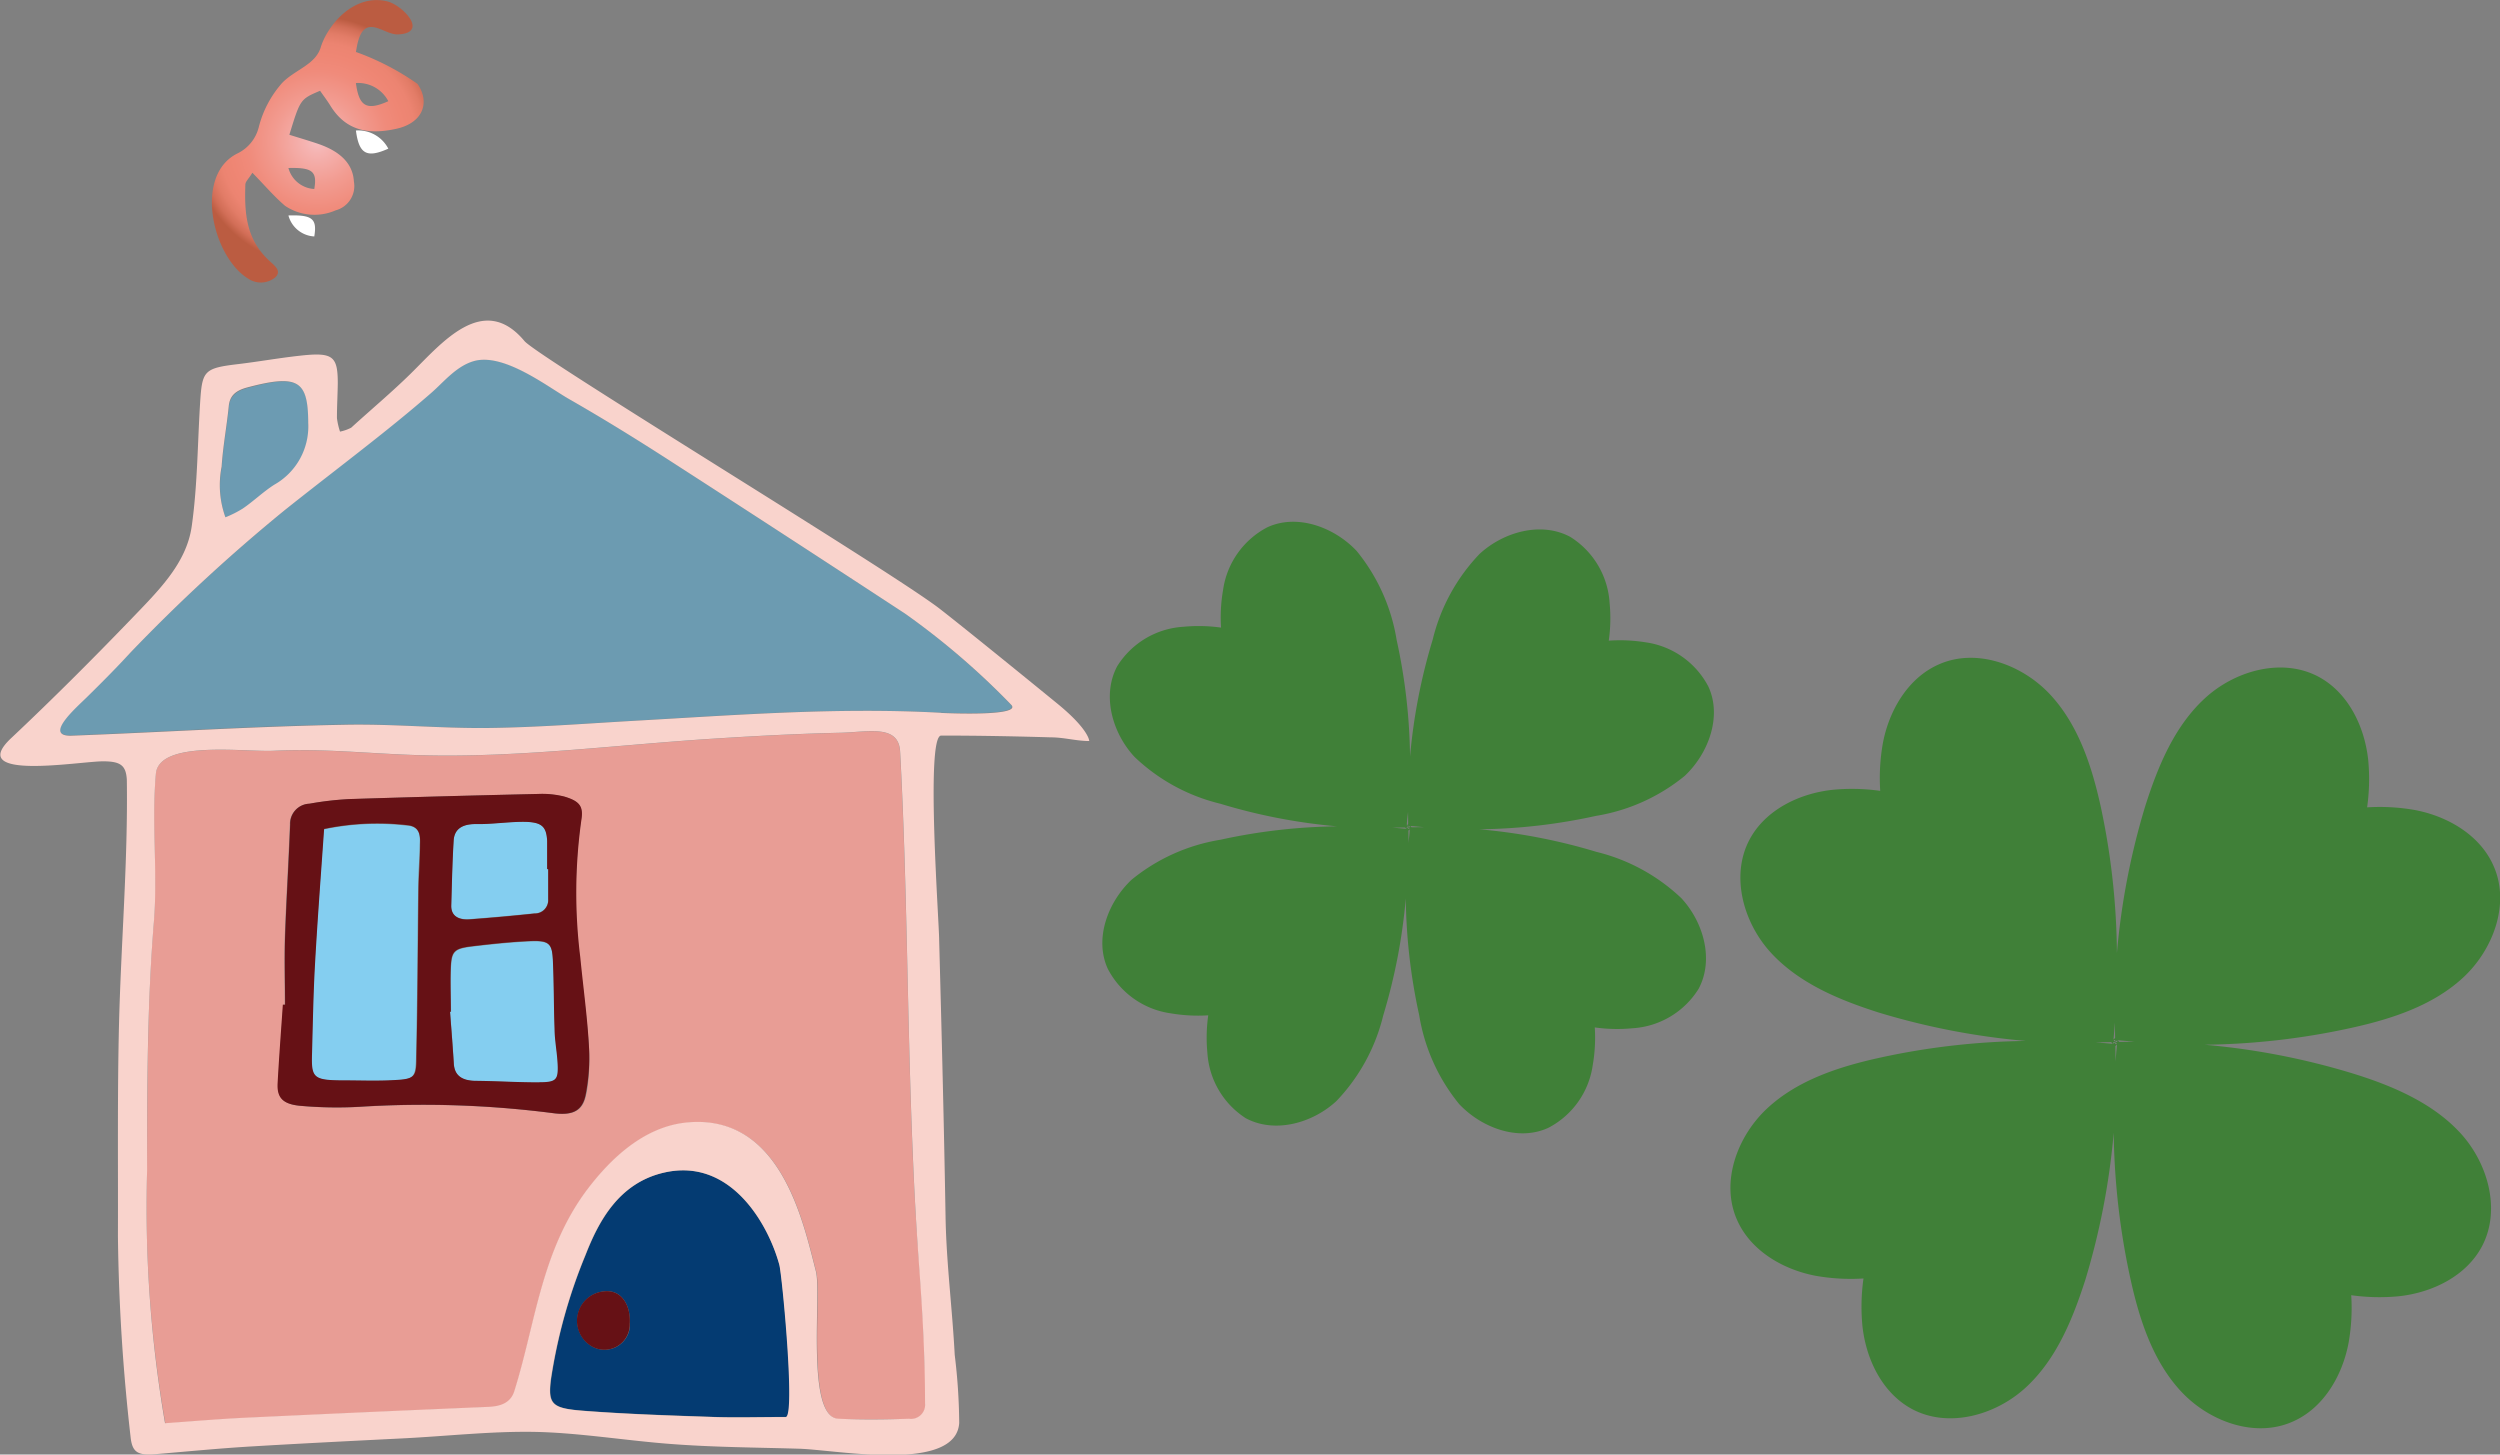 <svg xmlns="http://www.w3.org/2000/svg" xmlns:xlink="http://www.w3.org/1999/xlink" viewBox="0 0 210.72 122.6"><rect x="0" y="0" width="210.72" height="122.6" fill="#808080" stroke="none"/><defs><style>.cls-1{fill:#fff;}.cls-2{fill:#6c9bb1;}.cls-3{fill:#84cef0;}.cls-4{fill:#043b72;}.cls-5{fill:#e89d95;}.cls-6{fill:#6c9bb2;}.cls-7{fill:#f9d3cc;}.cls-8{fill:url(#radial-gradient);}.cls-9{fill:#661115;}.cls-10{fill:#408038;}</style><radialGradient id="radial-gradient" cx="26.76" cy="11.9" r="10.51" gradientUnits="userSpaceOnUse"><stop offset="0" stop-color="#f6bfc1"/><stop offset="0.1" stop-color="#f5b3b1"/><stop offset="0.35" stop-color="#f29b90"/><stop offset="0.56" stop-color="#f08b7b"/><stop offset="0.69" stop-color="#ef8674"/><stop offset="0.79" stop-color="#ec8471"/><stop offset="0.87" stop-color="#e27c67"/><stop offset="0.94" stop-color="#d26e57"/><stop offset="1" stop-color="#bb5c41"/></radialGradient></defs><title>ft_item</title><g id="レイヤー_2" data-name="レイヤー 2"><g id="base_illust" data-name="base illust"><path class="cls-1" d="M32.73,12.53A2.86,2.86,0,0,0,30,11C30.26,13,30.92,13.34,32.73,12.53Z"/><path class="cls-1" d="M26.49,19.93c.25-1.49-.16-1.83-2.18-1.77A2.39,2.39,0,0,0,26.49,19.93Z"/><path class="cls-2" d="M76.28,51.71Q66.42,45.26,56.5,38.85c-2.79-1.8-5.63-3.56-8.55-5.23-1.87-1.07-5.58-4-8.11-3.18-1.44.46-2.48,1.77-3.49,2.64-1.33,1.15-2.7,2.28-4.08,3.39C29.52,38.65,26.71,40.78,24,43A144.87,144.87,0,0,0,11,55c-1.2,1.22-2.41,2.44-3.61,3.66-.77.78-3.89,3.42-1.34,3.32,7.65-.3,15.28-.79,22.94-.92,4.07-.07,8.11.34,12.17.29s8.13-.37,12.18-.6c8.7-.5,17.25-1.16,25.93-.68.83,0,7,.29,5.88-.73A63.5,63.5,0,0,0,76.28,51.71Z"/><path class="cls-3" d="M34.28,69.59a21.9,21.9,0,0,0-7,.32c-.26,3.89-.55,7.67-.77,11.45-.14,2.51-.18,5-.25,7.53-.05,2,.13,2.17,2.73,2.21,1.23,0,2.46,0,3.68,0,2.22-.1,2.35-.14,2.39-1.93.11-4.72.12-9.43.18-14.14,0-1.29.11-2.57.13-3.85C35.42,70.46,35.42,69.65,34.28,69.59Z"/><path class="cls-4" d="M56,98.83c-3.85.87-5.55,4.18-6.63,6.95a44.85,44.85,0,0,0-2.91,10.46c-.27,2.15.09,2.47,2.8,2.67,3.66.28,7.33.39,11,.52,1.9.07,3.8,0,6,0,.83,0-.3-11.81-.56-12.82C64.76,103.22,61.59,97.56,56,98.83Zm-2.9,12.71a2.14,2.14,0,0,1-3.41,1.81,2.49,2.49,0,0,1,1.19-4.5C52.45,108.64,53.17,110.12,53.08,111.55Z"/><path class="cls-5" d="M76.92,97.08c-.46-11.25-.45-22.5-1.06-33.74-.12-2.29-2.66-1.63-5-1.57-3.59.08-7.18.27-10.75.5-8.17.52-16.54,1.63-24.75,1.39-4.21-.12-8.07-.58-12.31-.37-2.43.12-9.66-.93-9.92,1.94-.37,4.16.16,8.34-.17,12.51-.57,7-.53,13.91-.57,20.94A107.12,107.12,0,0,0,13.94,120c2.6-.18,4.73-.37,6.87-.47q10.2-.48,20.4-.91c1.15,0,1.89-.43,2.17-1.33,1.82-5.8,2.25-11.92,6.26-17.14,1.81-2.36,4.59-5.14,8.28-5.5,7.91-.76,9.76,8.23,10.88,12.55.49,1.9-.89,12.33,1.91,12.42,2,.06,4,0,6,0A1.19,1.19,0,0,0,78,118.3c0-3.82-.21-7.62-.49-11.43C77.23,103.61,77.06,100.34,76.92,97.08Zm-27.5-4.89c-.26,1.47-1.11,1.88-2.87,1.63a85.54,85.54,0,0,0-16.25-.52,34.6,34.6,0,0,1-5-.09c-1.48-.14-1.93-.72-1.86-1.92.13-2.2.29-4.4.44-6.6H24c0-1.89-.05-3.79,0-5.68.11-3.17.31-6.35.43-9.52a1.69,1.69,0,0,1,1.63-1.74,26.36,26.36,0,0,1,3.38-.39q7.93-.26,15.86-.43a7.7,7.7,0,0,1,2.24.22c1.33.38,1.62.83,1.43,2a44,44,0,0,0-.11,11.54c.25,2.56.62,5.11.79,7.67A16.19,16.19,0,0,1,49.43,92.19Z"/><path class="cls-6" d="M20.48,42.93c.91-.65,1.69-1.42,2.64-2A5.64,5.64,0,0,0,26,35.71c0-3.62-.83-4.19-5.16-3-1,.27-1.46.75-1.54,1.58-.17,1.7-.5,3.39-.6,5.09A8,8,0,0,0,19,43.6,9,9,0,0,0,20.48,42.93Z"/><path class="cls-3" d="M46.62,81c-.07-1.53-.33-1.73-2.18-1.64-1.53.08-3.05.24-4.57.42s-1.77.38-1.85,1.67,0,2.57,0,3.85h-.08c.11,1.46.23,2.93.32,4.39.06,1,.67,1.42,1.89,1.44,1.76,0,3.52.12,5.29.13,1.37,0,1.63-.19,1.6-1.3s-.22-2.19-.27-3.29C46.69,84.74,46.71,82.84,46.62,81Z"/><path class="cls-3" d="M39.6,77.47q2.73-.21,5.45-.49a1.12,1.12,0,0,0,1.15-1.17c0-.85,0-1.7,0-2.56h-.09c0-.79,0-1.58,0-2.37,0-1.26-.47-1.62-2.07-1.62-1.29,0-2.59.2-3.88.19s-1.87.47-1.93,1.38c-.12,1.82-.15,3.65-.21,5.47C38,77.15,38.57,77.55,39.6,77.47Z"/><path class="cls-7" d="M79.1,51.23c-4.62-3.48-33.78-21.15-34.89-22.48-3.48-4.17-7,.2-9.61,2.76-1.59,1.56-3.31,3-5,4.54a3.59,3.59,0,0,1-.94.33,6,6,0,0,1-.26-1.14c0-1,.06-2,.07-2.94,0-2.29-.41-2.63-3.18-2.32-1.75.19-3.47.5-5.22.71-2.72.32-3,.54-3.17,2.77-.25,3.61-.23,7.3-.74,10.9-.45,3.16-2.83,5.45-5.17,7.89-3.26,3.38-6.57,6.69-10,9.92-4,3.7,5.69,2,7.7,2,1.48,0,1.93.35,2,1.55.1,6.9-.49,13.76-.66,20.66-.14,5.94-.07,11.88-.09,17.81A165,165,0,0,0,11,121.06c.13,1.31.55,1.64,2.09,1.51,2.74-.23,5.48-.5,8.23-.66,4.2-.25,8.4-.46,12.6-.67,3.64-.18,7.45-.61,11.08-.55s7.52.7,11.28,1,7.39.31,11.09.42c1.94.06,6.38.8,9.64.43,2.11-.24,3.73-.94,3.84-2.6a49.58,49.58,0,0,0-.38-5.75c-.2-3.87-.7-7.69-.77-11.57-.13-7.79-.33-15.58-.54-23.38C79.17,77.9,78,62,79.33,62c3.16,0,6.21.06,9.26.15,1.08,0,2.14.31,3.22.31,0,0,0-.94-2.61-3.09C87.34,57.85,81,52.69,79.1,51.23ZM18.68,39.33c.11-1.7.43-3.39.6-5.09.08-.83.51-1.3,1.54-1.58,4.33-1.15,5.15-.58,5.16,3a5.64,5.64,0,0,1-2.87,5.2c-.95.61-1.73,1.38-2.64,2A9,9,0,0,1,19,43.6,8,8,0,0,1,18.68,39.33Zm47.55,80.11c-2.19,0-4.09.06-6,0-3.67-.12-7.34-.24-11-.52-2.71-.21-3.07-.52-2.8-2.67a44.85,44.85,0,0,1,2.91-10.46C50.43,103,52.13,99.7,56,98.83c5.61-1.27,8.78,4.39,9.69,7.8C65.93,107.63,67.05,119.44,66.22,119.44Zm10.45.14c-2,.07-4,.1-6,0-2.8-.08-1.42-10.52-1.91-12.42-1.11-4.32-3-13.31-10.88-12.55-3.68.36-6.46,3.14-8.28,5.5-4,5.22-4.44,11.34-6.26,17.14-.28.9-1,1.28-2.17,1.33q-10.2.43-20.4.91c-2.14.1-4.26.28-6.87.47A107.12,107.12,0,0,1,12.4,98.67c0-7,0-13.92.57-20.94.34-4.17-.2-8.35.17-12.51.26-2.87,7.49-1.82,9.92-1.94,4.25-.21,8.1.25,12.31.37,8.2.24,16.57-.87,24.75-1.39,3.57-.23,7.16-.42,10.75-.5,2.32-.06,4.86-.72,5,1.57.61,11.24.59,22.5,1.06,33.74.13,3.26.31,6.53.55,9.79.28,3.82.49,7.61.49,11.43A1.19,1.19,0,0,1,76.67,119.59Zm2.63-59.5c-8.68-.48-17.23.19-25.93.68-4,.23-8.12.55-12.18.6S33.09,61,29,61.09c-7.65.14-15.29.63-22.94.92-2.54.1.57-2.54,1.34-3.32C8.63,57.48,9.84,56.26,11,55A144.87,144.87,0,0,1,24,43c2.74-2.19,5.55-4.32,8.29-6.51,1.39-1.11,2.75-2.23,4.08-3.39,1-.87,2.05-2.19,3.49-2.64,2.53-.8,6.24,2.11,8.11,3.18,2.92,1.67,5.76,3.43,8.55,5.23q9.92,6.4,19.78,12.86a63.5,63.5,0,0,1,8.91,7.65C86.25,60.38,80.13,60.13,79.3,60.09Z"/><path class="cls-8" d="M20.91,23.48a1.91,1.91,0,0,0,2.29-.1c.58-.54-.07-1-.52-1.42-2-1.86-2.07-4.13-2-6.4,0-.26.31-.52.59-1,1.06,1.08,1.83,2,2.76,2.79a4.44,4.44,0,0,0,4.26.38,2.12,2.12,0,0,0,1.54-2.43c-.09-1.58-1.25-2.57-3-3.17-.82-.28-1.65-.52-2.44-.77.92-3,.92-3,2.59-3.71.28.41.59.81.85,1.23,1.17,1.91,2.88,2.55,5.46,2,2.35-.46,3-2.23,1.9-3.81A21.86,21.86,0,0,0,30,4.38c.1-.53.25-1.81,1-2.06s1.72.62,2.55.58c2.65-.12.36-2.49-.93-2.79-2.8-.66-5,2-5.58,3.86-.43,1.47-2.15,1.89-3.24,3a8.91,8.91,0,0,0-2,3.79A3.36,3.36,0,0,1,20,12.94C16.31,14.79,17.91,21.64,20.91,23.48ZM32.73,8.53C30.92,9.34,30.26,9,30,7A2.86,2.86,0,0,1,32.73,8.53Zm-6.24,7.4a2.39,2.39,0,0,1-2.18-1.77C26.33,14.11,26.75,14.44,26.49,15.93Z"/><path class="cls-9" d="M48.91,80.68A44,44,0,0,1,49,69.14c.19-1.15-.1-1.6-1.43-2a7.7,7.7,0,0,0-2.24-.22q-7.93.18-15.86.43a26.36,26.36,0,0,0-3.38.39,1.69,1.69,0,0,0-1.63,1.74c-.12,3.17-.32,6.34-.43,9.52-.06,1.89,0,3.79,0,5.68h-.19c-.15,2.2-.32,4.4-.44,6.6-.07,1.2.38,1.77,1.86,1.92a34.6,34.6,0,0,0,5,.09,85.54,85.54,0,0,1,16.25.52c1.76.25,2.61-.16,2.87-1.63a16.19,16.19,0,0,0,.27-3.84C49.52,85.8,49.16,83.24,48.91,80.68ZM35.41,71.14c0,1.29-.11,2.57-.13,3.85-.06,4.71-.07,9.43-.18,14.14,0,1.8-.17,1.84-2.39,1.93-1.22.05-2.46,0-3.68,0-2.6,0-2.79-.19-2.73-2.21.07-2.51.11-5,.25-7.53.21-3.78.5-7.56.77-11.45a21.9,21.9,0,0,1,7-.32C35.42,69.65,35.42,70.46,35.41,71.14Zm2.83-.3c.06-.91.66-1.4,1.93-1.38s2.59-.18,3.88-.19c1.6,0,2,.36,2.07,1.62,0,.79,0,1.58,0,2.37h.09c0,.85,0,1.7,0,2.56A1.12,1.12,0,0,1,45.06,77q-2.72.29-5.45.49c-1,.08-1.6-.32-1.57-1.17C38.09,74.48,38.13,72.66,38.24,70.83Zm7.19,20.39c-1.76,0-3.53-.11-5.29-.13-1.22,0-1.83-.47-1.89-1.44-.09-1.47-.21-2.93-.32-4.39H38c0-1.28-.06-2.57,0-3.85s.33-1.49,1.85-1.67,3-.34,4.57-.42c1.85-.1,2.11.11,2.18,1.64.09,1.89.07,3.79.14,5.68,0,1.1.25,2.19.27,3.29S46.8,91.22,45.43,91.22Z"/><path class="cls-9" d="M50.86,108.85a2.49,2.49,0,0,0-1.19,4.5,2.14,2.14,0,0,0,3.41-1.81C53.17,110.12,52.45,108.64,50.86,108.85Z"/><path class="cls-10" d="M198.21,90.45a60.65,60.65,0,0,0-12.38-2.39,60.75,60.75,0,0,0,12.35-1.42c3.4-.75,6.86-1.87,9.42-4.23s4-6.26,2.57-9.44c-1.14-2.59-3.87-4.18-6.65-4.7a17.09,17.09,0,0,0-4-.22,17,17,0,0,0,.09-4c-.3-2.81-1.68-5.66-4.17-7-3.07-1.65-7.06-.54-9.62,1.83s-3.94,5.73-5,9.06a60.63,60.63,0,0,0-2.39,12.39A60.77,60.77,0,0,0,177.07,68c-.75-3.4-1.87-6.86-4.23-9.42s-6.26-4-9.44-2.57c-2.58,1.14-4.18,3.87-4.7,6.65a16.89,16.89,0,0,0-.22,4,17.14,17.14,0,0,0-4-.09c-2.81.3-5.66,1.68-7,4.17-1.65,3.07-.54,7.06,1.83,9.61s5.73,3.94,9.06,5a60.73,60.73,0,0,0,12.39,2.39,60.84,60.84,0,0,0-12.35,1.42c-3.4.75-6.86,1.87-9.42,4.23s-4,6.26-2.57,9.45c1.14,2.58,3.87,4.18,6.65,4.7a17,17,0,0,0,4,.22,17.05,17.05,0,0,0-.09,4c.3,2.81,1.68,5.66,4.17,7,3.07,1.65,7.06.54,9.62-1.83s3.93-5.73,5-9.06a60.74,60.74,0,0,0,2.39-12.39,60.93,60.93,0,0,0,1.42,12.35c.75,3.4,1.87,6.86,4.23,9.42s6.26,4,9.45,2.57c2.59-1.14,4.18-3.87,4.7-6.65a16.9,16.9,0,0,0,.22-4,17.09,17.09,0,0,0,4,.09c2.81-.3,5.66-1.68,7-4.17,1.65-3.07.54-7.06-1.83-9.62S201.54,91.47,198.21,90.45ZM178.44,88v0l-.15,0c0-.05,0-.11,0-.17l-.16.15h0l0-.15h.17l-.15-.17s0,0,0,0l.14,0c0,.06,0,.11,0,.17l.17-.15h0s0,.1,0,.15h-.17Zm-.16-.51-.14.13c.05-.48.09-1,.12-1.43C178.27,86.65,178.27,87.08,178.28,87.52Zm-.33.35.13.14-1.43-.12Zm.35.33.14-.13c-.05.48-.09,1-.13,1.43C178.31,89.07,178.31,88.64,178.3,88.2Zm.33-.35-.13-.14,1.43.12Z"/><path class="cls-10" d="M134.55,71.8a48.52,48.52,0,0,0-9.86-1.9,48.15,48.15,0,0,0,9.83-1.13A15.84,15.84,0,0,0,142,65.4c2-1.88,3.16-5,2-7.52a7.07,7.07,0,0,0-5.29-3.74A13.61,13.61,0,0,0,135.6,54a13.42,13.42,0,0,0,.07-3.18,7.08,7.08,0,0,0-3.32-5.57c-2.44-1.31-5.62-.43-7.65,1.45a15.85,15.85,0,0,0-3.94,7.21,48.34,48.34,0,0,0-1.91,9.86,48.39,48.39,0,0,0-1.13-9.83,15.86,15.86,0,0,0-3.37-7.5c-1.88-2-5-3.16-7.52-2a7.08,7.08,0,0,0-3.74,5.29,13.5,13.5,0,0,0-.17,3.17,13.58,13.58,0,0,0-3.18-.07,7.08,7.08,0,0,0-5.57,3.32c-1.31,2.44-.43,5.62,1.46,7.65a15.83,15.83,0,0,0,7.21,3.94,48.21,48.21,0,0,0,9.86,1.91,48.45,48.45,0,0,0-9.83,1.13,15.84,15.84,0,0,0-7.49,3.37c-2,1.88-3.17,5-2,7.52a7.08,7.08,0,0,0,5.29,3.74,13.71,13.71,0,0,0,3.17.17,13.53,13.53,0,0,0-.07,3.18A7.07,7.07,0,0,0,105,94.25c2.44,1.31,5.62.43,7.65-1.45a15.85,15.85,0,0,0,3.94-7.21,48.33,48.33,0,0,0,1.9-9.86,48.31,48.31,0,0,0,1.13,9.83,15.86,15.86,0,0,0,3.37,7.5c1.88,2,5,3.17,7.52,2a7.07,7.07,0,0,0,3.74-5.29,13.51,13.51,0,0,0,.17-3.17,13.57,13.57,0,0,0,3.18.07,7.07,7.07,0,0,0,5.57-3.32c1.31-2.44.43-5.62-1.46-7.65A15.85,15.85,0,0,0,134.55,71.8Zm-15.73-1.93v0h-.12s0-.09,0-.14l-.13.12h0s0-.08,0-.12h.14l-.12-.13h.12s0,.09,0,.14l.13-.12h0s0,.08,0,.11h-.14Zm-.13-.4-.11.1c0-.38.07-.76.1-1.14C118.69,68.77,118.69,69.12,118.69,69.47Zm-.26.28.1.11-1.14-.1Zm.28.26.11-.1c0,.38-.07.76-.1,1.14C118.72,70.7,118.72,70.35,118.71,70Zm.27-.28-.1-.11,1.14.1Z"/></g></g></svg>